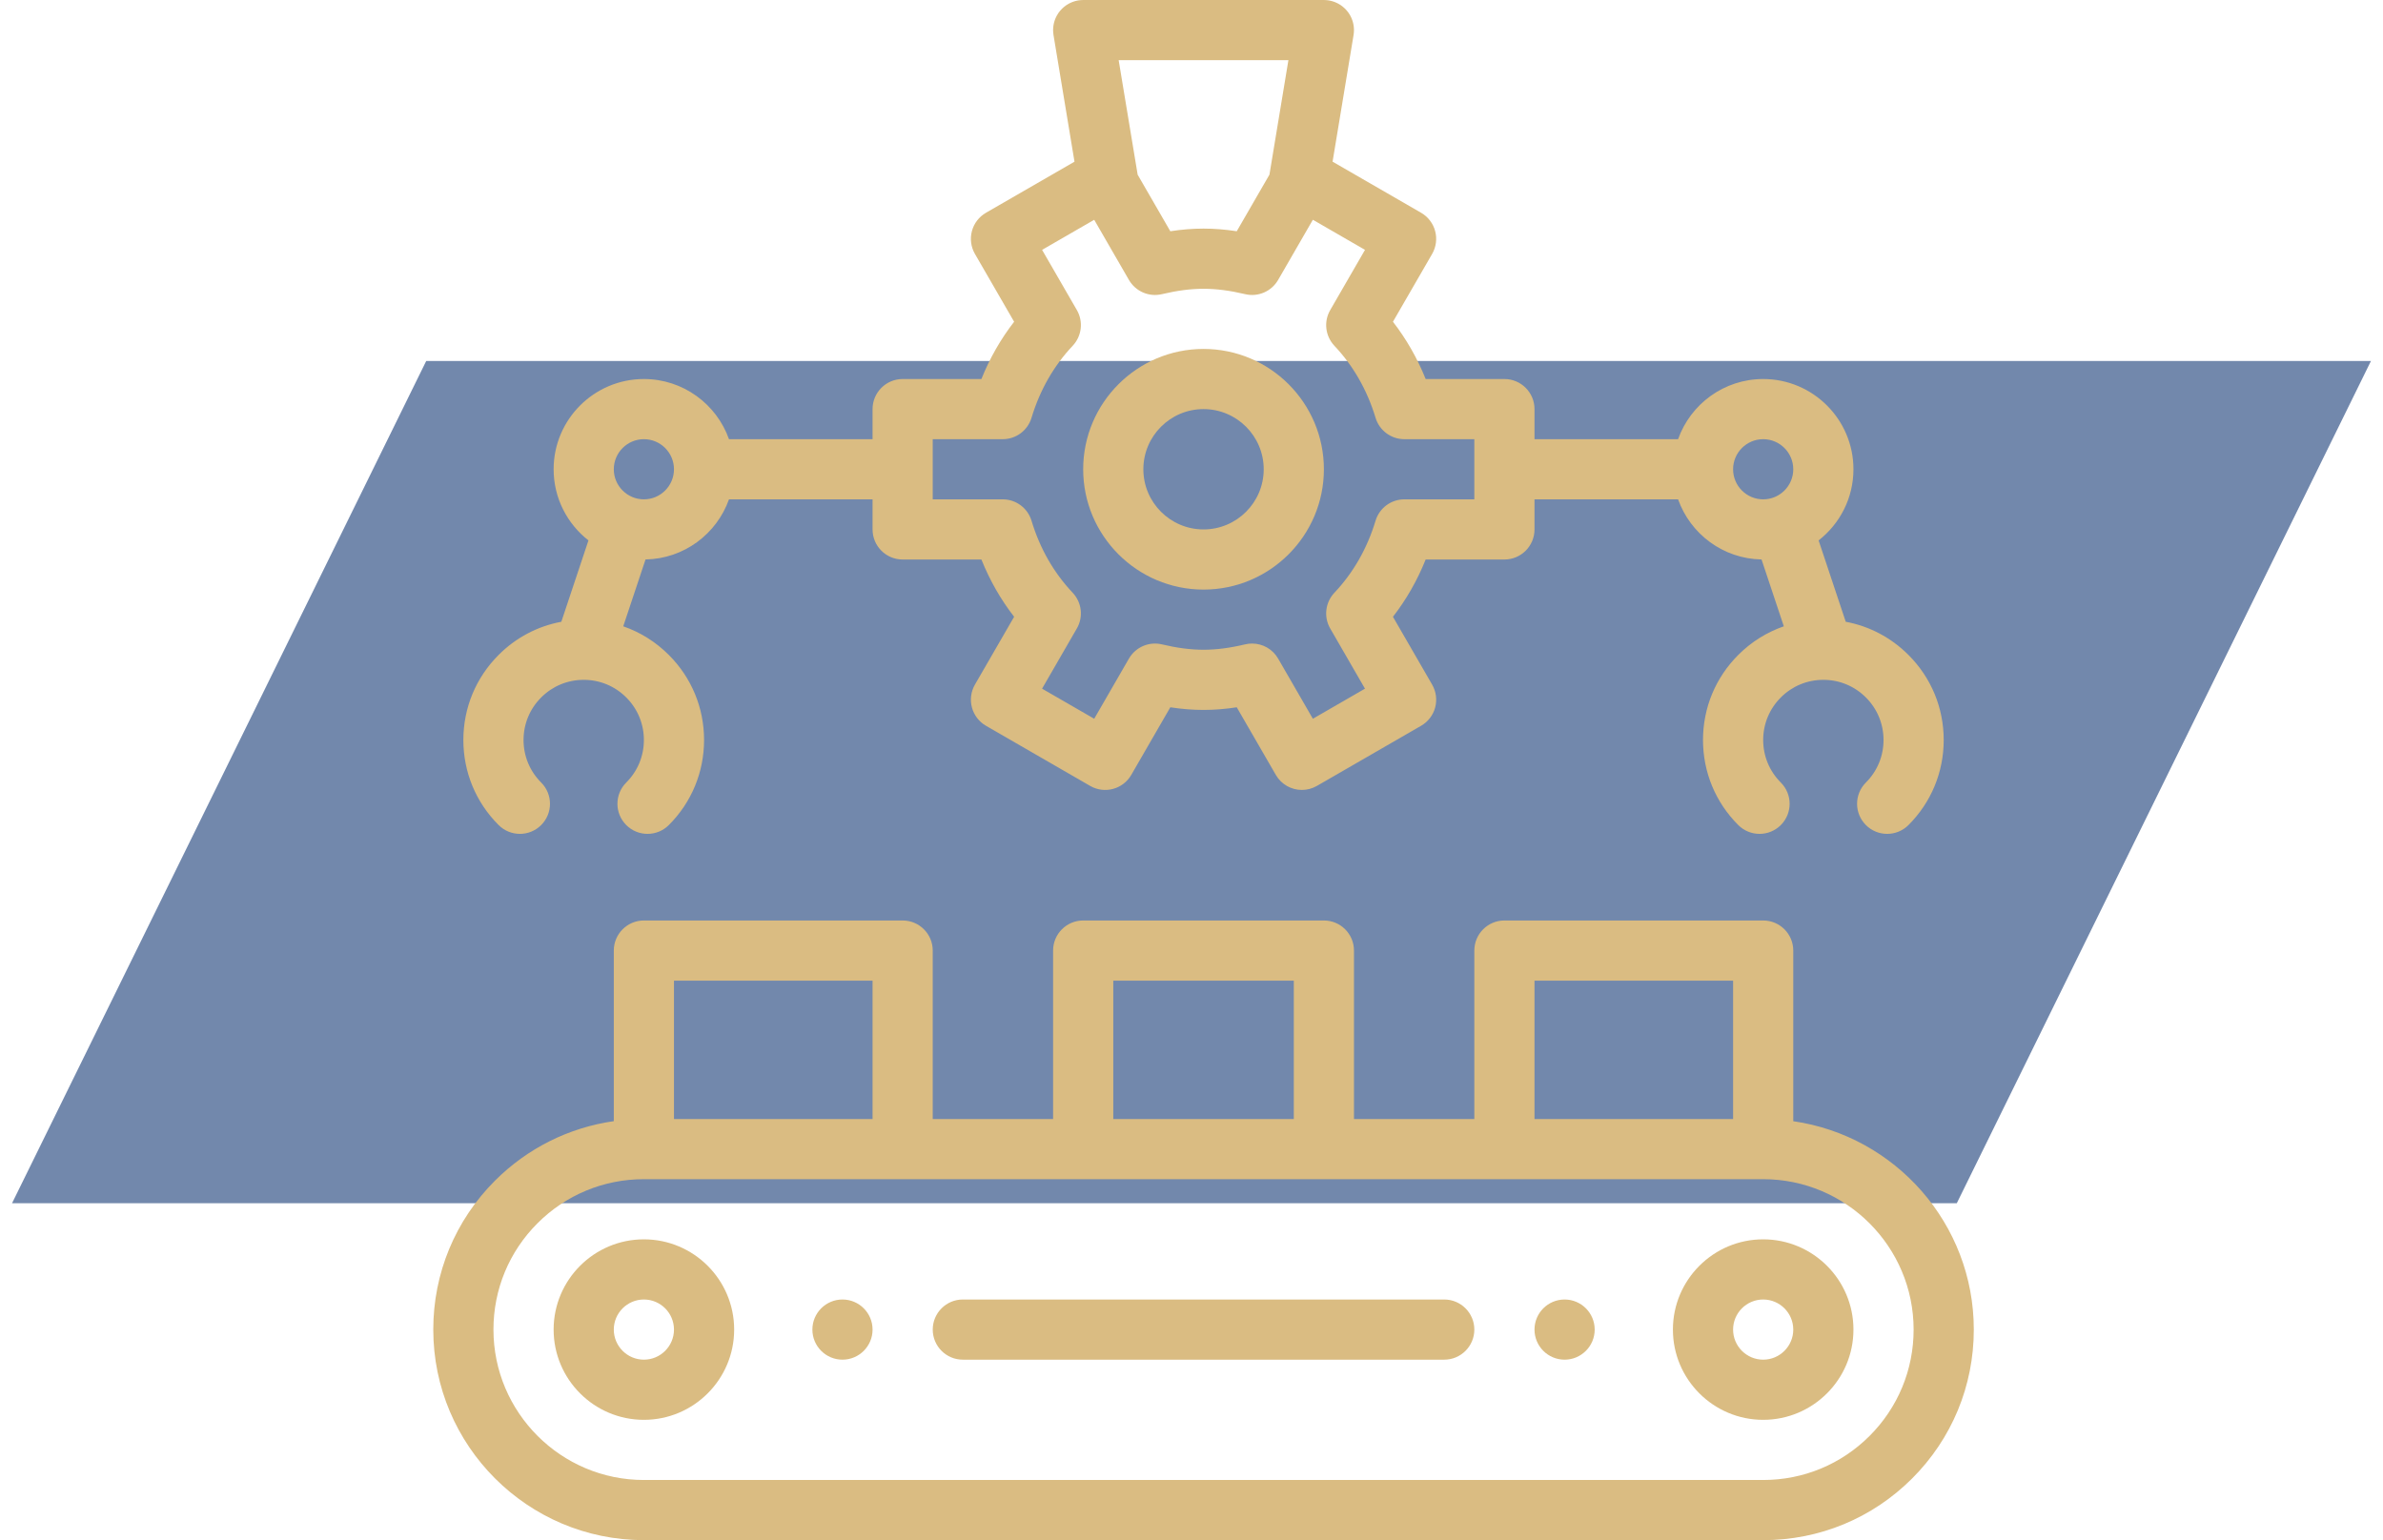 <svg xmlns="http://www.w3.org/2000/svg" width="99" height="64" viewBox="0 0 99 64" fill="none"><path d="M17.707 15L98.5 15L81.293 50L0.5 50L17.707 15Z" fill="#7288AC"></path><g clip-path="url(#clip0_521_34241)"><path d="M65 54C64.31 54 63.75 54.56 63.75 55.25C63.75 55.94 64.31 56.5 65 56.5C65.69 56.5 66.25 55.94 66.25 55.25C66.25 54.56 65.69 54 65 54Z" fill="#DABC82"></path><path d="M35 54C34.31 54 33.75 54.56 33.75 55.25C33.75 55.94 34.31 56.5 35 56.5C35.69 56.5 36.25 55.94 36.25 55.25C36.25 54.56 35.69 54 35 54Z" fill="#DABC82"></path><path d="M26.75 51.5C24.682 51.5 23 53.182 23 55.25C23 57.318 24.682 59 26.75 59C28.818 59 30.5 57.318 30.5 55.25C30.5 53.182 28.818 51.5 26.75 51.5ZM26.75 56.5C26.061 56.5 25.5 55.939 25.5 55.25C25.5 54.561 26.061 54 26.75 54C27.439 54 28 54.561 28 55.25C28 55.939 27.439 56.5 26.75 56.5Z" fill="#DABC82"></path><path d="M73.25 51.5C71.182 51.5 69.5 53.182 69.5 55.25C69.5 57.318 71.182 59 73.25 59C75.318 59 77 57.318 77 55.25C77 53.182 75.318 51.5 73.25 51.5ZM73.25 56.5C72.561 56.5 72 55.939 72 55.25C72 54.561 72.561 54 73.25 54C73.939 54 74.5 54.561 74.5 55.25C74.5 55.939 73.939 56.5 73.25 56.5Z" fill="#DABC82"></path><path d="M50 14.5C47.243 14.5 45 16.743 45 19.5C45 22.257 47.243 24.5 50 24.5C52.757 24.5 55 22.257 55 19.5C55 16.743 52.757 14.5 50 14.5ZM50 22C48.621 22 47.5 20.878 47.5 19.5C47.5 18.122 48.621 17 50 17C51.379 17 52.5 18.122 52.5 19.5C52.5 20.878 51.379 22 50 22Z" fill="#DABC82"></path><path d="M79.286 27.216C78.565 26.494 77.662 26.02 76.68 25.837L75.553 22.456C76.433 21.769 77 20.7 77 19.5C77 17.432 75.318 15.75 73.25 15.75C71.621 15.75 70.231 16.795 69.715 18.25H63.75V17C63.75 16.31 63.19 15.75 62.5 15.75H59.228C58.882 14.886 58.427 14.09 57.869 13.37L59.498 10.55C59.663 10.263 59.708 9.922 59.622 9.601C59.536 9.281 59.327 9.008 59.04 8.842L55.361 6.718L56.233 1.454C56.235 1.443 56.235 1.432 56.237 1.421C56.24 1.398 56.243 1.375 56.245 1.352C56.247 1.329 56.248 1.307 56.248 1.285C56.249 1.273 56.25 1.262 56.25 1.25C56.25 1.243 56.249 1.236 56.249 1.229C56.249 1.204 56.247 1.179 56.245 1.155C56.244 1.138 56.243 1.121 56.241 1.104C56.238 1.08 56.234 1.056 56.23 1.033C56.227 1.015 56.224 0.997 56.22 0.98C56.215 0.959 56.209 0.938 56.204 0.917C56.199 0.898 56.193 0.878 56.187 0.86C56.181 0.841 56.174 0.823 56.167 0.805C56.159 0.785 56.152 0.765 56.143 0.745C56.136 0.729 56.127 0.712 56.12 0.696C56.11 0.676 56.1 0.656 56.089 0.637C56.08 0.621 56.07 0.606 56.061 0.591C56.049 0.572 56.038 0.554 56.026 0.536C56.014 0.52 56.002 0.505 55.99 0.489C55.978 0.474 55.966 0.458 55.953 0.443C55.94 0.426 55.925 0.411 55.91 0.395C55.898 0.382 55.886 0.369 55.873 0.356C55.856 0.34 55.839 0.325 55.822 0.31C55.809 0.299 55.797 0.287 55.783 0.277C55.765 0.262 55.746 0.249 55.728 0.235C55.714 0.225 55.7 0.215 55.686 0.205C55.667 0.193 55.648 0.182 55.628 0.171C55.612 0.161 55.596 0.152 55.58 0.143C55.562 0.134 55.543 0.125 55.524 0.117C55.505 0.108 55.486 0.099 55.466 0.091C55.449 0.084 55.432 0.078 55.415 0.072C55.392 0.064 55.37 0.057 55.347 0.05C55.331 0.045 55.315 0.041 55.298 0.037C55.274 0.031 55.249 0.026 55.224 0.021C55.218 0.02 55.211 0.018 55.204 0.017C55.193 0.015 55.182 0.014 55.17 0.013C55.148 0.01 55.125 0.007 55.102 0.005C55.08 0.003 55.057 0.002 55.034 0.002C55.022 0.001 55.011 0 55 0H45C44.989 0 44.979 0.001 44.968 0.002C44.944 0.002 44.921 0.003 44.897 0.005C44.874 0.007 44.852 0.01 44.83 0.013C44.818 0.015 44.807 0.015 44.796 0.017C44.789 0.018 44.782 0.02 44.776 0.021C44.751 0.026 44.726 0.031 44.702 0.037C44.685 0.041 44.669 0.045 44.653 0.05C44.63 0.057 44.607 0.064 44.585 0.072C44.568 0.078 44.55 0.084 44.534 0.091C44.514 0.099 44.495 0.108 44.476 0.117C44.457 0.125 44.438 0.134 44.42 0.143C44.404 0.152 44.388 0.161 44.372 0.171C44.352 0.182 44.333 0.193 44.315 0.205C44.3 0.215 44.286 0.225 44.272 0.235C44.254 0.249 44.235 0.262 44.217 0.277C44.204 0.287 44.191 0.299 44.178 0.31C44.161 0.325 44.144 0.34 44.127 0.356C44.114 0.369 44.102 0.382 44.09 0.395C44.075 0.411 44.06 0.426 44.047 0.443C44.034 0.458 44.022 0.474 44.01 0.489C43.998 0.505 43.986 0.52 43.974 0.536C43.962 0.554 43.951 0.572 43.94 0.591C43.93 0.606 43.92 0.621 43.911 0.637C43.9 0.656 43.891 0.676 43.881 0.696C43.873 0.712 43.864 0.729 43.857 0.745C43.848 0.765 43.841 0.785 43.833 0.805C43.826 0.823 43.819 0.841 43.813 0.86C43.807 0.878 43.801 0.898 43.796 0.917C43.79 0.938 43.785 0.959 43.78 0.98C43.776 0.997 43.773 1.015 43.77 1.033C43.766 1.056 43.762 1.08 43.759 1.104C43.757 1.121 43.756 1.138 43.755 1.155C43.753 1.179 43.751 1.204 43.751 1.229C43.751 1.236 43.75 1.243 43.75 1.25C43.75 1.262 43.751 1.273 43.752 1.285C43.752 1.307 43.753 1.33 43.755 1.352C43.757 1.375 43.76 1.398 43.763 1.421C43.764 1.432 43.765 1.443 43.767 1.454L44.639 6.719L40.96 8.842C40.673 9.008 40.463 9.281 40.378 9.601C40.292 9.922 40.337 10.263 40.502 10.55L42.131 13.37C41.573 14.09 41.118 14.886 40.772 15.75H37.5C36.81 15.75 36.25 16.31 36.25 17V18.25H30.285C29.769 16.795 28.38 15.75 26.75 15.75C24.682 15.75 23 17.432 23 19.5C23 20.7 23.567 21.769 24.447 22.456L23.32 25.837C22.338 26.02 21.435 26.493 20.715 27.215C19.77 28.159 19.25 29.414 19.25 30.75C19.25 32.086 19.77 33.341 20.715 34.285C21.204 34.773 21.995 34.773 22.483 34.285C22.971 33.796 22.971 33.005 22.482 32.517C22.01 32.045 21.75 31.418 21.75 30.75C21.75 30.082 22.01 29.455 22.483 28.982C22.953 28.511 23.579 28.251 24.246 28.25C24.247 28.25 24.249 28.25 24.25 28.25C24.252 28.25 24.253 28.25 24.254 28.25C24.921 28.251 25.547 28.511 26.018 28.983C26.49 29.455 26.75 30.082 26.75 30.75C26.75 31.418 26.49 32.045 26.018 32.517C25.529 33.005 25.529 33.796 26.017 34.285C26.261 34.529 26.581 34.651 26.901 34.651C27.221 34.651 27.541 34.529 27.785 34.286C28.73 33.341 29.25 32.086 29.25 30.75C29.25 29.414 28.73 28.159 27.786 27.216C27.243 26.672 26.597 26.27 25.892 26.026L26.818 23.248C28.418 23.22 29.776 22.185 30.285 20.75H36.25V22C36.25 22.69 36.81 23.25 37.5 23.25H40.772C41.118 24.114 41.573 24.91 42.131 25.63L40.502 28.45C40.337 28.737 40.292 29.078 40.378 29.399C40.464 29.719 40.673 29.992 40.96 30.158L45.29 32.658C45.888 33.003 46.652 32.798 46.998 32.2L48.62 29.391C49.573 29.537 50.428 29.537 51.38 29.391L53.003 32.2C53.234 32.601 53.654 32.825 54.086 32.825C54.298 32.825 54.513 32.771 54.71 32.658L59.04 30.158C59.327 29.992 59.537 29.719 59.623 29.399C59.708 29.078 59.663 28.737 59.498 28.45L57.869 25.63C58.428 24.91 58.882 24.114 59.228 23.25H62.5C63.19 23.25 63.75 22.69 63.75 22V20.75H69.715C70.224 22.185 71.582 23.22 73.182 23.248L74.108 26.026C73.403 26.27 72.757 26.672 72.215 27.215C71.27 28.159 70.75 29.414 70.75 30.75C70.75 32.086 71.27 33.341 72.215 34.285C72.704 34.773 73.495 34.773 73.983 34.285C74.471 33.796 74.471 33.005 73.982 32.517C73.51 32.045 73.25 31.418 73.25 30.75C73.25 30.082 73.51 29.455 73.983 28.982C74.453 28.511 75.079 28.251 75.746 28.25C75.747 28.25 75.749 28.25 75.75 28.25C75.751 28.25 75.753 28.25 75.754 28.25C76.421 28.251 77.046 28.511 77.518 28.983C77.99 29.455 78.25 30.082 78.25 30.75C78.25 31.418 77.99 32.045 77.518 32.517C77.029 33.005 77.029 33.796 77.517 34.285C77.761 34.529 78.081 34.651 78.401 34.651C78.721 34.651 79.041 34.529 79.285 34.286C80.23 33.341 80.75 32.086 80.75 30.75C80.75 29.414 80.23 28.159 79.286 27.216ZM26.75 20.75C26.061 20.75 25.5 20.189 25.5 19.5C25.5 18.811 26.061 18.25 26.75 18.25C27.439 18.25 28 18.811 28 19.5C28 20.189 27.439 20.75 26.75 20.75ZM53.526 2.5L52.738 7.258L51.38 9.609C50.428 9.463 49.573 9.463 48.62 9.609L47.263 7.259L46.474 2.5H53.526ZM61.25 20.75H58.343C57.791 20.75 57.305 21.111 57.146 21.639C56.799 22.79 56.224 23.797 55.436 24.632C55.057 25.034 54.986 25.637 55.262 26.115L56.707 28.617L54.542 29.867L53.099 27.367C52.872 26.974 52.456 26.742 52.017 26.742C51.92 26.742 51.823 26.753 51.727 26.776C51.096 26.927 50.531 27 50 27C49.469 27 48.904 26.927 48.273 26.777C47.736 26.648 47.178 26.889 46.901 27.367L45.458 29.867L43.292 28.617L44.737 26.115C45.014 25.637 44.943 25.034 44.564 24.632C43.776 23.797 43.201 22.79 42.854 21.64C42.695 21.111 42.209 20.75 41.657 20.75H38.75V18.25H41.657C42.209 18.25 42.695 17.889 42.854 17.36C43.201 16.21 43.776 15.203 44.564 14.368C44.943 13.966 45.014 13.363 44.738 12.885L43.293 10.383L45.458 9.133L46.901 11.633C47.178 12.111 47.736 12.352 48.274 12.223C48.904 12.073 49.469 12 50 12C50.531 12 51.096 12.073 51.727 12.223C52.265 12.352 52.822 12.111 53.099 11.632L54.542 9.132L56.708 10.383L55.263 12.885C54.986 13.363 55.057 13.966 55.436 14.368C56.224 15.203 56.799 16.21 57.146 17.36C57.305 17.889 57.791 18.25 58.343 18.25H61.25V20.75ZM73.25 20.75C72.561 20.75 72 20.189 72 19.5C72 18.811 72.561 18.25 73.25 18.25C73.939 18.25 74.5 18.811 74.5 19.5C74.5 20.189 73.939 20.75 73.25 20.75Z" fill="#DABC82"></path><path d="M74.5 46.591V39.5C74.5 38.81 73.94 38.25 73.25 38.25H62.5C61.81 38.25 61.25 38.81 61.25 39.5V46.5H56.25V39.5C56.25 38.81 55.69 38.25 55 38.25H45C44.31 38.25 43.75 38.81 43.75 39.5V46.5H38.75V39.5C38.75 38.81 38.19 38.25 37.5 38.25H26.75C26.06 38.25 25.5 38.81 25.5 39.5V46.589C23.638 46.854 21.918 47.709 20.562 49.063C18.91 50.716 18 52.914 18 55.25C18 60.075 21.925 64 26.75 64H73.25C75.586 64 77.784 63.09 79.438 61.437C81.09 59.784 82 57.586 82 55.25C82 50.85 78.734 47.199 74.5 46.591ZM63.75 40.75H72V46.5H63.75V40.75ZM46.25 40.75H53.75V46.5H46.25V40.75ZM28 40.75H36.25V46.5H28V40.75ZM77.67 59.669C76.489 60.85 74.919 61.5 73.25 61.5H26.75C23.304 61.5 20.5 58.696 20.5 55.25C20.5 53.581 21.15 52.011 22.33 50.831C23.511 49.65 25.081 49 26.75 49H73.25C76.696 49 79.5 51.804 79.5 55.25C79.5 56.919 78.85 58.489 77.67 59.669Z" fill="#DABC82"></path><path d="M60 54H40C39.31 54 38.75 54.56 38.75 55.25C38.75 55.94 39.31 56.5 40 56.5H60C60.69 56.5 61.25 55.94 61.25 55.25C61.25 54.56 60.69 54 60 54Z" fill="#DABC82"></path></g><defs><clipPath id="clip0_521_34241"><rect width="64" height="64" fill="white" transform="translate(18)"></rect></clipPath></defs></svg>